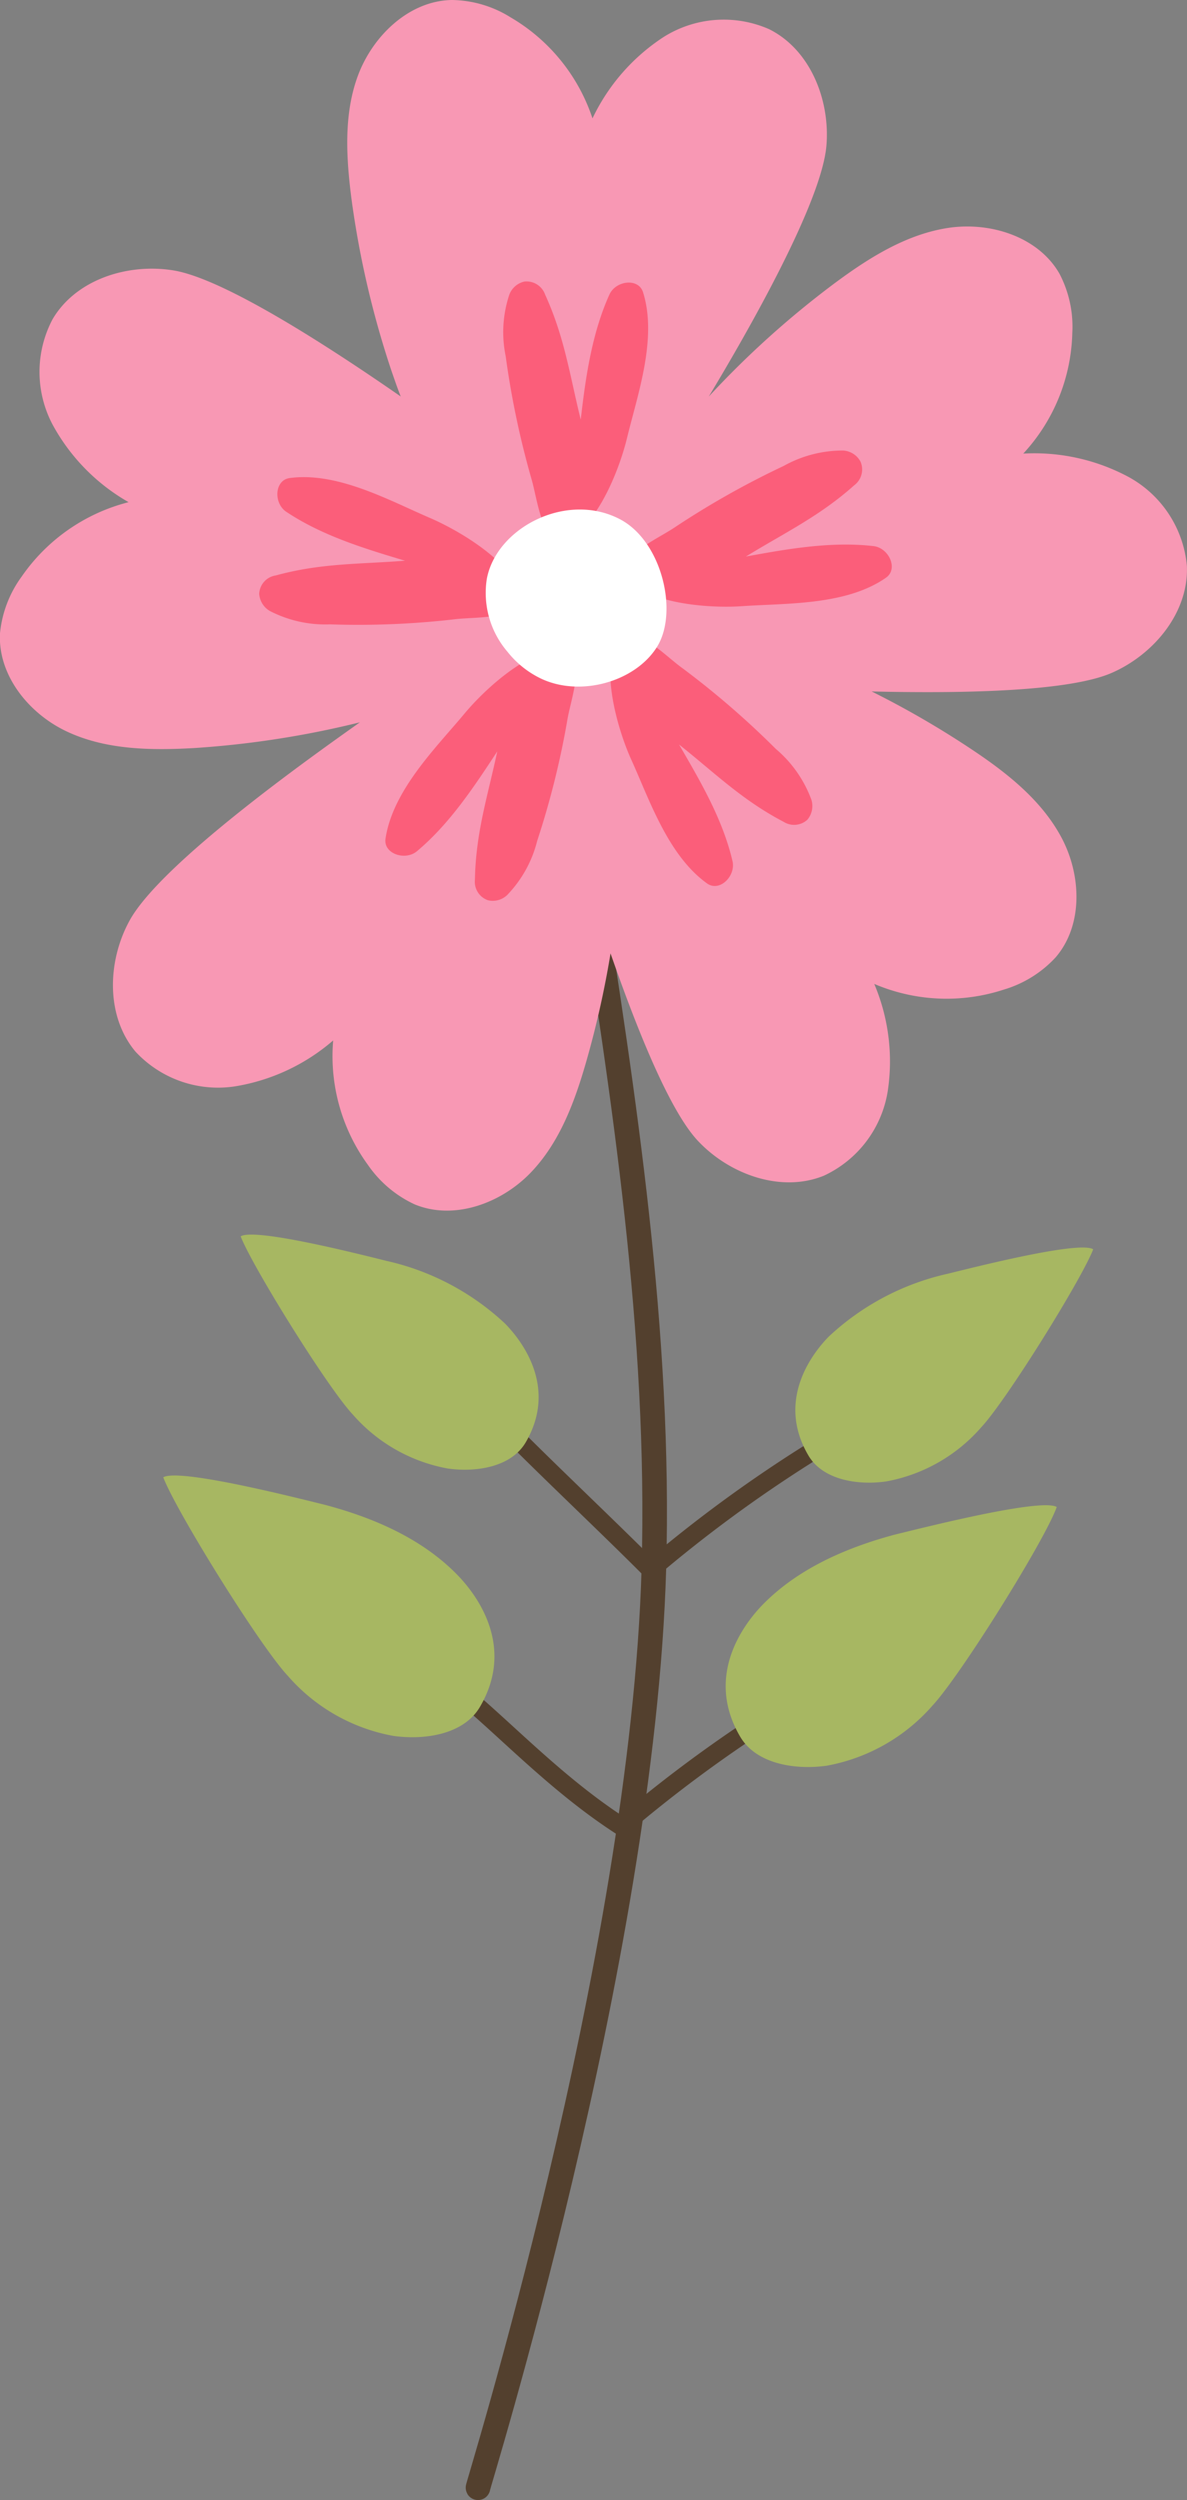 <?xml version="1.0" encoding="UTF-8"?> <svg xmlns="http://www.w3.org/2000/svg" viewBox="0 0 99.97 210.54"><rect x="0" y="0" width="99.97" height="210.54" fill="#808080" stroke="none"/> <defs> <style>.cls-1,.cls-2{fill:none;stroke:#53402e;stroke-linecap:round;stroke-linejoin:round;}.cls-1{stroke-width:2.07px;}.cls-2{stroke-width:1.55px;}.cls-3{fill:#a7b762;}.cls-4{fill:#f898b4;}.cls-5{fill:#fb5e7a;}.cls-6{fill:#fff;}</style> </defs> <g id="Layer_2" data-name="Layer 2"> <g id="OBJECTS"> <path class="cls-1" d="M49.49,72.84c3.07,19.63,6.14,39.4,5.58,59.27-.94,33-15.09,78-14.81,77.39"></path> <path class="cls-2" d="M68,122.49a115.12,115.12,0,0,0-13.2,9.7c-3.44-3.47-8.79-8.5-12.23-12"></path> <path class="cls-2" d="M65.54,144.11a114.14,114.14,0,0,0-13.19,9.7c-5.48-3.53-9.84-8.25-13.68-11.39"></path> <path class="cls-3" d="M32.53,106.18a21.47,21.47,0,0,1,10,5.28c1.3,1.32,4.5,5.28,1.75,10-1.22,2.09-4.17,2.55-6.57,2.21a13.92,13.92,0,0,1-8-4.55c-2.14-2.28-8.49-12.52-9.44-15C21.44,103.38,30.2,105.6,32.53,106.18Z"></path> <path class="cls-3" d="M27.41,126.74c4.09,1.09,8.13,2.84,11.09,5.87,1.44,1.47,5,5.87,1.93,11.12-1.35,2.33-4.63,2.83-7.29,2.46a15.41,15.41,0,0,1-8.9-5.06c-2.38-2.54-9.43-13.91-10.49-16.72C15.09,123.63,24.82,126.1,27.41,126.74Z"></path> <path class="cls-3" d="M79.81,107.27a21.51,21.51,0,0,0-10,5.28c-1.3,1.32-4.49,5.29-1.74,10,1.21,2.09,4.17,2.55,6.56,2.21a13.92,13.92,0,0,0,8-4.55c2.14-2.28,8.49-12.52,9.44-15C90.9,104.47,82.14,106.7,79.81,107.27Z"></path> <path class="cls-3" d="M75.35,129.24c-4.09,1.1-8.12,2.85-11.09,5.87-1.44,1.47-5,5.88-1.93,11.13,1.35,2.32,4.63,2.83,7.29,2.46a15.52,15.52,0,0,0,8.91-5.06C80.9,141.1,88,129.72,89,126.91,87.68,126.14,77.94,128.61,75.35,129.24Z"></path> <path class="cls-4" d="M5.75,61.66C9,63.15,12.73,63.2,16.31,63a79.31,79.31,0,0,0,14-2.17c-4.06,2.88-16.78,11.88-19.41,16.72-1.86,3.41-2,8,.5,11a9.48,9.48,0,0,0,8.38,2.94,16.73,16.73,0,0,0,8.28-3.87A15.56,15.56,0,0,0,31,98.12a9.74,9.74,0,0,0,3.91,3.3c3.31,1.38,7.28-.07,9.77-2.65s3.76-6.08,4.74-9.53a80.26,80.26,0,0,0,2-8.95c2.09,6,4.92,13.23,7.39,15.82,2.67,2.82,7,4.36,10.58,2.9a9.5,9.5,0,0,0,5.37-7.08,16.74,16.74,0,0,0-1.13-9.07,15.51,15.51,0,0,0,10.94.47,9.66,9.66,0,0,0,4.34-2.71c2.33-2.72,2.17-6.94.48-10.1s-4.62-5.46-7.6-7.44a77.6,77.6,0,0,0-8.38-4.85c6.72.16,16.47.1,20.26-1.58,3.55-1.57,6.46-5.1,6.29-9a9.51,9.51,0,0,0-4.85-7.45,16.79,16.79,0,0,0-8.93-2,15.5,15.5,0,0,0,4.13-10.15,9.63,9.63,0,0,0-1.08-5c-1.78-3.11-5.81-4.39-9.35-3.86s-6.7,2.52-9.57,4.65A78,78,0,0,0,59.69,33.4C63,27.91,69.18,17.09,69.6,12.29c.33-3.87-1.36-8.12-4.84-9.84a9.5,9.5,0,0,0-8.86.66,16.76,16.76,0,0,0-6,6.86A15.51,15.51,0,0,0,43,1.46,9.53,9.53,0,0,0,38.05,0c-3.58.06-6.64,3-7.89,6.33s-1,7.08-.53,10.63A78.6,78.6,0,0,0,33,31.32c.24.69.48,1.39.75,2.07-5.48-3.8-14.73-9.9-19.15-10.62-3.84-.62-8.2.76-10.17,4.11a9.49,9.49,0,0,0,0,8.88,16.67,16.67,0,0,0,6.4,6.53,15.62,15.62,0,0,0-9,6.26A9.67,9.67,0,0,0,0,53.33C-.19,56.91,2.49,60.18,5.75,61.66Z"></path> <path class="cls-5" d="M54.16,24.62c-.38-1.24-2.31-1-2.84.2-1.47,3.26-2,6.94-2.41,10.52-.92-3.71-1.35-6.92-3-10.53a1.66,1.66,0,0,0-1.74-1.1,1.77,1.77,0,0,0-1.28,1.12A10,10,0,0,0,42.59,30,73.37,73.37,0,0,0,44.78,40.4c.57,2,1,6.59,3.67,4.6,2.2-1.64,3.77-5.68,4.36-8.12C53.68,33.28,55.38,28.52,54.16,24.62Z"></path> <path class="cls-5" d="M24.39,40.26c-1.28.18-1.36,2.12-.28,2.84,3,2,6.52,3.08,10,4.12-3.81.3-7.05.19-10.88,1.24A1.64,1.64,0,0,0,21.83,50a1.81,1.81,0,0,0,.89,1.45,10.18,10.18,0,0,0,5.08,1.13,70.76,70.76,0,0,0,10.59-.44c2-.23,6.67.11,5.15-2.86-1.26-2.44-5-4.65-7.28-5.64C32.85,42.18,28.44,39.71,24.39,40.26Z"></path> <path class="cls-5" d="M32.47,70.62c-.2,1.28,1.65,1.89,2.64,1.07,2.74-2.29,4.79-5.39,6.77-8.41C41.09,67,40.07,70.09,40,74.06a1.65,1.65,0,0,0,1.08,1.75,1.75,1.75,0,0,0,1.64-.44,10.08,10.08,0,0,0,2.52-4.55A71.34,71.34,0,0,0,47.8,60.53c.35-2,2-6.37-1.29-5.74-2.7.51-5.87,3.46-7.46,5.39C36.69,63,33.08,66.57,32.47,70.62Z"></path> <path class="cls-5" d="M59.55,74.4c1.06.75,2.44-.63,2.14-1.89C60.87,69,59,65.82,57.19,62.7c3,2.38,5.29,4.67,8.81,6.51a1.65,1.65,0,0,0,2-.18,1.79,1.79,0,0,0,.34-1.67,10.23,10.23,0,0,0-3-4.29,72.52,72.52,0,0,0-8-6.9c-1.66-1.22-4.81-4.62-5.71-1.41-.75,2.64.47,6.8,1.48,9.09C54.66,67.23,56.21,72,59.55,74.4Z"></path> <path class="cls-5" d="M74.62,48.65c1.06-.74.24-2.51-1.05-2.66-3.55-.41-7.21.23-10.75.88,3.25-2,6.19-3.38,9.12-6a1.66,1.66,0,0,0,.53-2A1.78,1.78,0,0,0,71,37.94a10.21,10.21,0,0,0-5,1.3,72.15,72.15,0,0,0-9.23,5.21c-1.72,1.14-6,2.95-3.29,4.89,2.23,1.6,6.56,1.88,9,1.71C66.21,50.79,71.26,51,74.62,48.65Z"></path> <path class="cls-6" d="M41,48.75a7.62,7.62,0,0,0,1.75,6.15,8,8,0,0,0,2.86,2.27c3.34,1.55,7.94.21,9.74-2.72s.39-8.89-3.15-10.73C47.69,41.37,41.8,44.46,41,48.75Z"></path> </g> </g> </svg> 